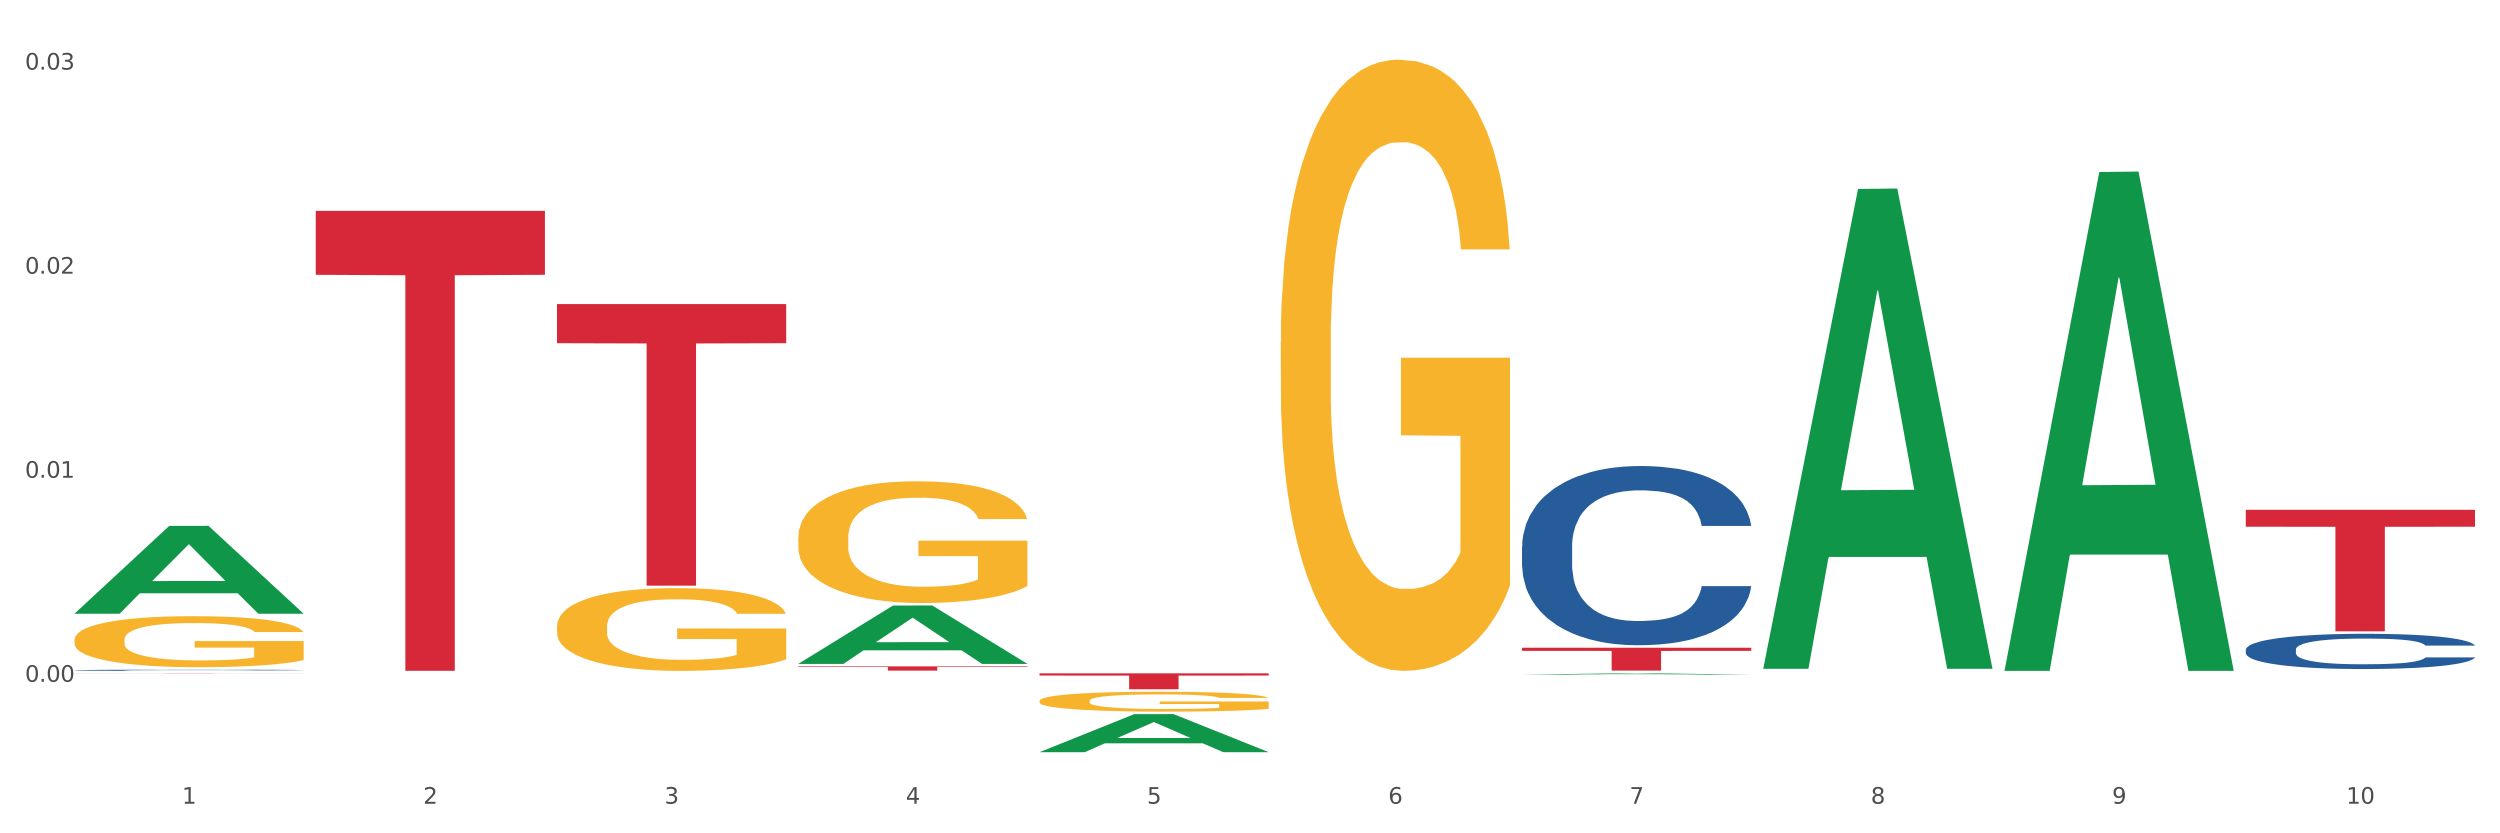 <?xml version="1.0" encoding="utf-8" standalone="no"?>
<!DOCTYPE svg PUBLIC "-//W3C//DTD SVG 1.1//EN"
  "http://www.w3.org/Graphics/SVG/1.1/DTD/svg11.dtd">
<svg xmlns:xlink="http://www.w3.org/1999/xlink" width="1080pt" height="360pt" viewBox="0 0 1080 360" xmlns="http://www.w3.org/2000/svg" version="1.1">
 <rect x="0" y="0" width="1080" height="360" fill="#333333" stroke="none"/>
 <defs>
  <style type="text/css">*{stroke-linejoin: round; stroke-linecap: butt}</style>
 </defs>
 <g id="figure_1">
  <g id="patch_1">
   <path d="M 0 360 
L 1080 360 
L 1080 0 
L 0 0 
z
" style="fill: #ffffff; stroke: #ffffff; stroke-linejoin: miter"/>
  </g>
  <g id="axes_1">
   <g id="matplotlib.axis_1">
    <g id="xtick_1">
     <g id="text_1">
      <!-- 1 -->
      <g style="fill: #4d4d4d" transform="translate(78.627 347.204) scale(0.096 -0.096)">
       <defs>
        <path id="DejaVuSans-31" d="M 794 531 
L 1825 531 
L 1825 4091 
L 703 3866 
L 703 4441 
L 1819 4666 
L 2450 4666 
L 2450 531 
L 3481 531 
L 3481 0 
L 794 0 
L 794 531 
z
" transform="scale(0.016)"/>
       </defs>
       <use xlink:href="#DejaVuSans-31"/>
      </g>
     </g>
    </g>
    <g id="xtick_2">
     <g id="text_2">
      <!-- 2 -->
      <g style="fill: #4d4d4d" transform="translate(182.851 347.204) scale(0.096 -0.096)">
       <defs>
        <path id="DejaVuSans-32" d="M 1228 531 
L 3431 531 
L 3431 0 
L 469 0 
L 469 531 
Q 828 903 1448 1529 
Q 2069 2156 2228 2338 
Q 2531 2678 2651 2914 
Q 2772 3150 2772 3378 
Q 2772 3750 2511 3984 
Q 2250 4219 1831 4219 
Q 1534 4219 1204 4116 
Q 875 4013 500 3803 
L 500 4441 
Q 881 4594 1212 4672 
Q 1544 4750 1819 4750 
Q 2544 4750 2975 4387 
Q 3406 4025 3406 3419 
Q 3406 3131 3298 2873 
Q 3191 2616 2906 2266 
Q 2828 2175 2409 1742 
Q 1991 1309 1228 531 
z
" transform="scale(0.016)"/>
       </defs>
       <use xlink:href="#DejaVuSans-32"/>
      </g>
     </g>
    </g>
    <g id="xtick_3">
     <g id="text_3">
      <!-- 3 -->
      <g style="fill: #4d4d4d" transform="translate(287.074 347.204) scale(0.096 -0.096)">
       <defs>
        <path id="DejaVuSans-33" d="M 2597 2516 
Q 3050 2419 3304 2112 
Q 3559 1806 3559 1356 
Q 3559 666 3084 287 
Q 2609 -91 1734 -91 
Q 1441 -91 1130 -33 
Q 819 25 488 141 
L 488 750 
Q 750 597 1062 519 
Q 1375 441 1716 441 
Q 2309 441 2620 675 
Q 2931 909 2931 1356 
Q 2931 1769 2642 2001 
Q 2353 2234 1838 2234 
L 1294 2234 
L 1294 2753 
L 1863 2753 
Q 2328 2753 2575 2939 
Q 2822 3125 2822 3475 
Q 2822 3834 2567 4026 
Q 2313 4219 1838 4219 
Q 1578 4219 1281 4162 
Q 984 4106 628 3988 
L 628 4550 
Q 988 4650 1302 4700 
Q 1616 4750 1894 4750 
Q 2613 4750 3031 4423 
Q 3450 4097 3450 3541 
Q 3450 3153 3228 2886 
Q 3006 2619 2597 2516 
z
" transform="scale(0.016)"/>
       </defs>
       <use xlink:href="#DejaVuSans-33"/>
      </g>
     </g>
    </g>
    <g id="xtick_4">
     <g id="text_4">
      <!-- 4 -->
      <g style="fill: #4d4d4d" transform="translate(391.298 347.204) scale(0.096 -0.096)">
       <defs>
        <path id="DejaVuSans-34" d="M 2419 4116 
L 825 1625 
L 2419 1625 
L 2419 4116 
z
M 2253 4666 
L 3047 4666 
L 3047 1625 
L 3713 1625 
L 3713 1100 
L 3047 1100 
L 3047 0 
L 2419 0 
L 2419 1100 
L 313 1100 
L 313 1709 
L 2253 4666 
z
" transform="scale(0.016)"/>
       </defs>
       <use xlink:href="#DejaVuSans-34"/>
      </g>
     </g>
    </g>
    <g id="xtick_5">
     <g id="text_5">
      <!-- 5 -->
      <g style="fill: #4d4d4d" transform="translate(495.522 347.204) scale(0.096 -0.096)">
       <defs>
        <path id="DejaVuSans-35" d="M 691 4666 
L 3169 4666 
L 3169 4134 
L 1269 4134 
L 1269 2991 
Q 1406 3038 1543 3061 
Q 1681 3084 1819 3084 
Q 2600 3084 3056 2656 
Q 3513 2228 3513 1497 
Q 3513 744 3044 326 
Q 2575 -91 1722 -91 
Q 1428 -91 1123 -41 
Q 819 9 494 109 
L 494 744 
Q 775 591 1075 516 
Q 1375 441 1709 441 
Q 2250 441 2565 725 
Q 2881 1009 2881 1497 
Q 2881 1984 2565 2268 
Q 2250 2553 1709 2553 
Q 1456 2553 1204 2497 
Q 953 2441 691 2322 
L 691 4666 
z
" transform="scale(0.016)"/>
       </defs>
       <use xlink:href="#DejaVuSans-35"/>
      </g>
     </g>
    </g>
    <g id="xtick_6">
     <g id="text_6">
      <!-- 6 -->
      <g style="fill: #4d4d4d" transform="translate(599.745 347.204) scale(0.096 -0.096)">
       <defs>
        <path id="DejaVuSans-36" d="M 2113 2584 
Q 1688 2584 1439 2293 
Q 1191 2003 1191 1497 
Q 1191 994 1439 701 
Q 1688 409 2113 409 
Q 2538 409 2786 701 
Q 3034 994 3034 1497 
Q 3034 2003 2786 2293 
Q 2538 2584 2113 2584 
z
M 3366 4563 
L 3366 3988 
Q 3128 4100 2886 4159 
Q 2644 4219 2406 4219 
Q 1781 4219 1451 3797 
Q 1122 3375 1075 2522 
Q 1259 2794 1537 2939 
Q 1816 3084 2150 3084 
Q 2853 3084 3261 2657 
Q 3669 2231 3669 1497 
Q 3669 778 3244 343 
Q 2819 -91 2113 -91 
Q 1303 -91 875 529 
Q 447 1150 447 2328 
Q 447 3434 972 4092 
Q 1497 4750 2381 4750 
Q 2619 4750 2861 4703 
Q 3103 4656 3366 4563 
z
" transform="scale(0.016)"/>
       </defs>
       <use xlink:href="#DejaVuSans-36"/>
      </g>
     </g>
    </g>
    <g id="xtick_7">
     <g id="text_7">
      <!-- 7 -->
      <g style="fill: #4d4d4d" transform="translate(703.969 347.204) scale(0.096 -0.096)">
       <defs>
        <path id="DejaVuSans-37" d="M 525 4666 
L 3525 4666 
L 3525 4397 
L 1831 0 
L 1172 0 
L 2766 4134 
L 525 4134 
L 525 4666 
z
" transform="scale(0.016)"/>
       </defs>
       <use xlink:href="#DejaVuSans-37"/>
      </g>
     </g>
    </g>
    <g id="xtick_8">
     <g id="text_8">
      <!-- 8 -->
      <g style="fill: #4d4d4d" transform="translate(808.193 347.204) scale(0.096 -0.096)">
       <defs>
        <path id="DejaVuSans-38" d="M 2034 2216 
Q 1584 2216 1326 1975 
Q 1069 1734 1069 1313 
Q 1069 891 1326 650 
Q 1584 409 2034 409 
Q 2484 409 2743 651 
Q 3003 894 3003 1313 
Q 3003 1734 2745 1975 
Q 2488 2216 2034 2216 
z
M 1403 2484 
Q 997 2584 770 2862 
Q 544 3141 544 3541 
Q 544 4100 942 4425 
Q 1341 4750 2034 4750 
Q 2731 4750 3128 4425 
Q 3525 4100 3525 3541 
Q 3525 3141 3298 2862 
Q 3072 2584 2669 2484 
Q 3125 2378 3379 2068 
Q 3634 1759 3634 1313 
Q 3634 634 3220 271 
Q 2806 -91 2034 -91 
Q 1263 -91 848 271 
Q 434 634 434 1313 
Q 434 1759 690 2068 
Q 947 2378 1403 2484 
z
M 1172 3481 
Q 1172 3119 1398 2916 
Q 1625 2713 2034 2713 
Q 2441 2713 2670 2916 
Q 2900 3119 2900 3481 
Q 2900 3844 2670 4047 
Q 2441 4250 2034 4250 
Q 1625 4250 1398 4047 
Q 1172 3844 1172 3481 
z
" transform="scale(0.016)"/>
       </defs>
       <use xlink:href="#DejaVuSans-38"/>
      </g>
     </g>
    </g>
    <g id="xtick_9">
     <g id="text_9">
      <!-- 9 -->
      <g style="fill: #4d4d4d" transform="translate(912.416 347.204) scale(0.096 -0.096)">
       <defs>
        <path id="DejaVuSans-39" d="M 703 97 
L 703 672 
Q 941 559 1184 500 
Q 1428 441 1663 441 
Q 2288 441 2617 861 
Q 2947 1281 2994 2138 
Q 2813 1869 2534 1725 
Q 2256 1581 1919 1581 
Q 1219 1581 811 2004 
Q 403 2428 403 3163 
Q 403 3881 828 4315 
Q 1253 4750 1959 4750 
Q 2769 4750 3195 4129 
Q 3622 3509 3622 2328 
Q 3622 1225 3098 567 
Q 2575 -91 1691 -91 
Q 1453 -91 1209 -44 
Q 966 3 703 97 
z
M 1959 2075 
Q 2384 2075 2632 2365 
Q 2881 2656 2881 3163 
Q 2881 3666 2632 3958 
Q 2384 4250 1959 4250 
Q 1534 4250 1286 3958 
Q 1038 3666 1038 3163 
Q 1038 2656 1286 2365 
Q 1534 2075 1959 2075 
z
" transform="scale(0.016)"/>
       </defs>
       <use xlink:href="#DejaVuSans-39"/>
      </g>
     </g>
    </g>
    <g id="xtick_10">
     <g id="text_10">
      <!-- 10 -->
      <g style="fill: #4d4d4d" transform="translate(1013.586 347.204) scale(0.096 -0.096)">
       <defs>
        <path id="DejaVuSans-30" d="M 2034 4250 
Q 1547 4250 1301 3770 
Q 1056 3291 1056 2328 
Q 1056 1369 1301 889 
Q 1547 409 2034 409 
Q 2525 409 2770 889 
Q 3016 1369 3016 2328 
Q 3016 3291 2770 3770 
Q 2525 4250 2034 4250 
z
M 2034 4750 
Q 2819 4750 3233 4129 
Q 3647 3509 3647 2328 
Q 3647 1150 3233 529 
Q 2819 -91 2034 -91 
Q 1250 -91 836 529 
Q 422 1150 422 2328 
Q 422 3509 836 4129 
Q 1250 4750 2034 4750 
z
" transform="scale(0.016)"/>
       </defs>
       <use xlink:href="#DejaVuSans-31"/>
       <use xlink:href="#DejaVuSans-30" transform="translate(63.623 0)"/>
      </g>
     </g>
    </g>
    <g id="xtick_11"/>
    <g id="xtick_12"/>
    <g id="xtick_13"/>
    <g id="xtick_14"/>
    <g id="xtick_15"/>
    <g id="xtick_16"/>
    <g id="xtick_17"/>
    <g id="xtick_18"/>
    <g id="xtick_19"/>
   </g>
   <g id="matplotlib.axis_2">
    <g id="ytick_1">
     <g id="text_11">
      <!-- 0.00 -->
      <g style="fill: #4d4d4d" transform="translate(10.8 294.533) scale(0.096 -0.096)">
       <defs>
        <path id="DejaVuSans-2e" d="M 684 794 
L 1344 794 
L 1344 0 
L 684 0 
L 684 794 
z
" transform="scale(0.016)"/>
       </defs>
       <use xlink:href="#DejaVuSans-30"/>
       <use xlink:href="#DejaVuSans-2e" transform="translate(63.623 0)"/>
       <use xlink:href="#DejaVuSans-30" transform="translate(95.41 0)"/>
       <use xlink:href="#DejaVuSans-30" transform="translate(159.033 0)"/>
      </g>
     </g>
    </g>
    <g id="ytick_2">
     <g id="text_12">
      <!-- 0.01 -->
      <g style="fill: #4d4d4d" transform="translate(10.8 206.38) scale(0.096 -0.096)">
       <use xlink:href="#DejaVuSans-30"/>
       <use xlink:href="#DejaVuSans-2e" transform="translate(63.623 0)"/>
       <use xlink:href="#DejaVuSans-30" transform="translate(95.41 0)"/>
       <use xlink:href="#DejaVuSans-31" transform="translate(159.033 0)"/>
      </g>
     </g>
    </g>
    <g id="ytick_3">
     <g id="text_13">
      <!-- 0.02 -->
      <g style="fill: #4d4d4d" transform="translate(10.8 118.228) scale(0.096 -0.096)">
       <use xlink:href="#DejaVuSans-30"/>
       <use xlink:href="#DejaVuSans-2e" transform="translate(63.623 0)"/>
       <use xlink:href="#DejaVuSans-30" transform="translate(95.41 0)"/>
       <use xlink:href="#DejaVuSans-32" transform="translate(159.033 0)"/>
      </g>
     </g>
    </g>
    <g id="ytick_4">
     <g id="text_14">
      <!-- 0.03 -->
      <g style="fill: #4d4d4d" transform="translate(10.8 30.075) scale(0.096 -0.096)">
       <use xlink:href="#DejaVuSans-30"/>
       <use xlink:href="#DejaVuSans-2e" transform="translate(63.623 0)"/>
       <use xlink:href="#DejaVuSans-30" transform="translate(95.41 0)"/>
       <use xlink:href="#DejaVuSans-33" transform="translate(159.033 0)"/>
      </g>
     </g>
    </g>
    <g id="ytick_5"/>
    <g id="ytick_6"/>
    <g id="ytick_7"/>
    <g id="ytick_8"/>
   </g>
   <g id="PolyCollection_1">
    <path d="M 32.175 265.064 
L 32.277 265.029 
L 73.107 227.193 
L 90.051 227.158 
L 131.187 265.136 
L 111.589 265.136 
L 102.709 256.292 
L 60.552 256.292 
L 60.246 256.435 
L 51.671 265.136 
L 32.175 265.136 
L 32.175 265.064 
L 65.86 251.014 
L 97.401 250.979 
L 81.783 235.253 
L 81.579 235.181 
L 81.375 235.288 
L 65.758 250.979 
L 65.86 251.014 
L 32.175 265.064 
z
" clip-path="url(#p1328475816)" style="fill: #109648"/>
    <path d="M 344.846 232.218 
L 344.963 232.17 
L 344.963 230.441 
L 345.197 228.953 
L 346.366 225.351 
L 348.119 222.374 
L 349.405 220.789 
L 350.691 219.492 
L 352.21 218.196 
L 354.081 216.851 
L 357.471 214.882 
L 359.575 213.874 
L 362.147 212.817 
L 366.823 211.28 
L 370.213 210.416 
L 373.72 209.696 
L 379.448 208.831 
L 383.188 208.447 
L 387.163 208.159 
L 391.956 207.967 
L 395.579 207.919 
L 403.529 208.063 
L 410.309 208.495 
L 413.582 208.831 
L 417.79 209.408 
L 420.011 209.792 
L 423.635 210.56 
L 427.376 211.569 
L 429.947 212.433 
L 433.805 214.066 
L 436.728 215.698 
L 439.416 217.715 
L 440.819 219.108 
L 441.871 220.405 
L 442.806 221.893 
L 443.741 224.246 
L 422.7 224.246 
L 421.882 222.566 
L 420.596 220.981 
L 418.725 219.444 
L 417.089 218.484 
L 414.283 217.283 
L 411.711 216.515 
L 409.023 215.939 
L 405.75 215.458 
L 403.178 215.218 
L 399.554 215.026 
L 392.423 215.074 
L 387.63 215.458 
L 384.357 215.939 
L 382.253 216.371 
L 380.383 216.851 
L 378.279 217.523 
L 375.824 218.532 
L 374.07 219.444 
L 372.317 220.597 
L 370.914 221.749 
L 369.628 223.094 
L 368.576 224.535 
L 367.758 226.023 
L 367.056 227.848 
L 366.472 230.873 
L 366.472 237.452 
L 366.706 238.941 
L 367.29 240.91 
L 367.992 242.399 
L 369.161 244.176 
L 370.213 245.376 
L 372.2 247.105 
L 374.421 248.546 
L 376.174 249.458 
L 377.928 250.226 
L 380.967 251.283 
L 384.357 252.147 
L 387.28 252.675 
L 391.254 253.156 
L 393.943 253.348 
L 396.281 253.444 
L 402.009 253.444 
L 406.1 253.3 
L 410.659 252.964 
L 414.166 252.531 
L 417.089 252.003 
L 420.362 251.139 
L 422.466 250.322 
L 422.466 240.286 
L 396.748 240.238 
L 396.748 233.563 
L 443.858 233.563 
L 443.858 253.156 
L 441.871 254.164 
L 439.65 255.077 
L 437.312 255.893 
L 433.805 256.901 
L 429.597 257.862 
L 425.856 258.534 
L 421.882 259.11 
L 417.206 259.639 
L 411.127 260.119 
L 407.386 260.311 
L 402.71 260.455 
L 397.216 260.503 
L 392.423 260.407 
L 387.747 260.167 
L 382.838 259.735 
L 378.045 259.11 
L 374.421 258.486 
L 370.797 257.718 
L 366.94 256.709 
L 363.9 255.749 
L 361.562 254.884 
L 358.99 253.78 
L 356.185 252.339 
L 354.081 251.043 
L 352.21 249.698 
L 350.223 247.969 
L 348.82 246.481 
L 347.418 244.608 
L 346.599 243.215 
L 345.664 241.054 
L 344.963 238.029 
L 344.846 232.218 
z
" clip-path="url(#p1328475816)" style="fill: #f7b32b"/>
    <path d="M 449.069 302.806 
L 449.186 302.798 
L 449.186 302.515 
L 449.42 302.272 
L 450.589 301.683 
L 452.343 301.197 
L 453.628 300.938 
L 454.914 300.726 
L 456.434 300.514 
L 458.304 300.294 
L 461.694 299.972 
L 463.799 299.808 
L 466.37 299.635 
L 471.046 299.384 
L 474.436 299.243 
L 477.943 299.125 
L 483.671 298.984 
L 487.412 298.921 
L 491.386 298.874 
L 496.179 298.842 
L 499.803 298.834 
L 507.752 298.858 
L 514.532 298.929 
L 517.805 298.984 
L 522.014 299.078 
L 524.235 299.141 
L 527.859 299.266 
L 531.599 299.431 
L 534.171 299.572 
L 538.029 299.839 
L 540.951 300.106 
L 543.64 300.436 
L 545.043 300.663 
L 546.095 300.875 
L 547.03 301.118 
L 547.965 301.503 
L 526.923 301.503 
L 526.105 301.228 
L 524.819 300.969 
L 522.949 300.718 
L 521.312 300.561 
L 518.507 300.365 
L 515.935 300.239 
L 513.246 300.145 
L 509.973 300.067 
L 507.401 300.027 
L 503.778 299.996 
L 496.647 300.004 
L 491.854 300.067 
L 488.581 300.145 
L 486.477 300.216 
L 484.606 300.294 
L 482.502 300.404 
L 480.047 300.569 
L 478.294 300.718 
L 476.54 300.906 
L 475.138 301.095 
L 473.852 301.315 
L 472.8 301.55 
L 471.981 301.793 
L 471.28 302.092 
L 470.696 302.586 
L 470.696 303.661 
L 470.929 303.905 
L 471.514 304.226 
L 472.215 304.47 
L 473.384 304.76 
L 474.436 304.956 
L 476.424 305.239 
L 478.645 305.474 
L 480.398 305.623 
L 482.152 305.749 
L 485.191 305.922 
L 488.581 306.063 
L 491.503 306.149 
L 495.478 306.228 
L 498.167 306.259 
L 500.505 306.275 
L 506.232 306.275 
L 510.324 306.251 
L 514.883 306.196 
L 518.39 306.126 
L 521.312 306.039 
L 524.585 305.898 
L 526.69 305.765 
L 526.69 304.124 
L 500.972 304.117 
L 500.972 303.026 
L 548.082 303.026 
L 548.082 306.228 
L 546.095 306.393 
L 543.874 306.542 
L 541.536 306.675 
L 538.029 306.84 
L 533.82 306.997 
L 530.08 307.107 
L 526.105 307.201 
L 521.429 307.287 
L 515.351 307.366 
L 511.61 307.397 
L 506.934 307.421 
L 501.44 307.429 
L 496.647 307.413 
L 491.971 307.374 
L 487.061 307.303 
L 482.268 307.201 
L 478.645 307.099 
L 475.021 306.973 
L 471.163 306.809 
L 468.124 306.652 
L 465.786 306.51 
L 463.214 306.33 
L 460.409 306.094 
L 458.304 305.882 
L 456.434 305.663 
L 454.447 305.38 
L 453.044 305.137 
L 451.641 304.831 
L 450.823 304.603 
L 449.888 304.25 
L 449.186 303.755 
L 449.069 302.806 
z
" clip-path="url(#p1328475816)" style="fill: #f7b32b"/>
    <path d="M 553.293 147.78 
L 553.41 147.539 
L 553.41 138.858 
L 553.644 131.382 
L 554.813 113.296 
L 556.566 98.345 
L 557.852 90.387 
L 559.138 83.876 
L 560.658 77.365 
L 562.528 70.613 
L 565.918 60.726 
L 568.022 55.662 
L 570.594 50.357 
L 575.27 42.64 
L 578.66 38.299 
L 582.167 34.682 
L 587.895 30.341 
L 591.636 28.412 
L 595.61 26.965 
L 600.403 26.001 
L 604.027 25.759 
L 611.976 26.483 
L 618.756 28.653 
L 622.029 30.341 
L 626.237 33.235 
L 628.458 35.164 
L 632.082 39.023 
L 635.823 44.087 
L 638.395 48.427 
L 642.252 56.626 
L 645.175 64.825 
L 647.863 74.954 
L 649.266 81.947 
L 650.318 88.458 
L 651.253 95.933 
L 652.189 107.75 
L 631.147 107.75 
L 630.329 99.309 
L 629.043 91.352 
L 627.173 83.635 
L 625.536 78.812 
L 622.73 72.783 
L 620.159 68.925 
L 617.47 66.031 
L 614.197 63.62 
L 611.625 62.414 
L 608.001 61.449 
L 600.87 61.69 
L 596.078 63.62 
L 592.805 66.031 
L 590.7 68.201 
L 588.83 70.613 
L 586.726 73.989 
L 584.271 79.053 
L 582.518 83.635 
L 580.764 89.422 
L 579.361 95.21 
L 578.075 101.962 
L 577.023 109.196 
L 576.205 116.672 
L 575.504 125.836 
L 574.919 141.028 
L 574.919 174.065 
L 575.153 181.541 
L 575.737 191.428 
L 576.439 198.903 
L 577.608 207.826 
L 578.66 213.854 
L 580.647 222.536 
L 582.868 229.77 
L 584.622 234.352 
L 586.375 238.21 
L 589.415 243.515 
L 592.805 247.856 
L 595.727 250.509 
L 599.702 252.92 
L 602.39 253.885 
L 604.728 254.367 
L 610.456 254.367 
L 614.548 253.644 
L 619.107 251.956 
L 622.613 249.785 
L 625.536 247.133 
L 628.809 242.792 
L 630.913 238.692 
L 630.913 188.293 
L 605.196 188.052 
L 605.196 154.532 
L 652.306 154.532 
L 652.306 252.92 
L 650.318 257.984 
L 648.097 262.566 
L 645.759 266.666 
L 642.252 271.73 
L 638.044 276.553 
L 634.303 279.929 
L 630.329 282.822 
L 625.653 285.475 
L 619.574 287.887 
L 615.833 288.851 
L 611.158 289.575 
L 605.663 289.816 
L 600.87 289.333 
L 596.195 288.128 
L 591.285 285.957 
L 586.492 282.822 
L 582.868 279.688 
L 579.244 275.829 
L 575.387 270.765 
L 572.347 265.942 
L 570.009 261.601 
L 567.438 256.055 
L 564.632 248.821 
L 562.528 242.31 
L 560.658 235.558 
L 558.67 226.876 
L 557.268 219.401 
L 555.865 209.996 
L 555.047 203.003 
L 554.111 192.151 
L 553.41 176.959 
L 553.293 147.78 
z
" clip-path="url(#p1328475816)" style="fill: #f7b32b"/>
    <path d="M 32.175 290.885 
L 131.187 290.885 
L 131.187 290.896 
L 92.239 290.896 
L 92.239 290.96 
L 70.888 290.96 
L 70.888 290.896 
L 32.175 290.896 
L 32.175 290.885 
L 32.175 290.885 
z
" clip-path="url(#p1328475816)" style="fill: #d62839"/>
    <path d="M 136.399 91.107 
L 235.411 91.107 
L 235.411 118.718 
L 196.463 118.905 
L 196.463 289.795 
L 175.112 289.795 
L 175.112 118.905 
L 136.399 118.718 
L 136.399 91.294 
L 136.399 91.107 
z
" clip-path="url(#p1328475816)" style="fill: #d62839"/>
    <path d="M 970.188 280.638 
L 970.305 280.624 
L 970.305 280.235 
L 970.656 279.707 
L 971.943 278.734 
L 973.582 277.998 
L 976.39 277.137 
L 977.912 276.775 
L 979.902 276.373 
L 983.998 275.72 
L 988.679 275.164 
L 991.956 274.858 
L 994.414 274.664 
L 999.915 274.316 
L 1003.075 274.163 
L 1006.352 274.038 
L 1009.161 273.955 
L 1013.842 273.858 
L 1017.587 273.816 
L 1021.917 273.802 
L 1025.546 273.816 
L 1030.344 273.872 
L 1037.366 274.038 
L 1040.058 274.136 
L 1043.686 274.302 
L 1047.431 274.525 
L 1050.474 274.747 
L 1053.985 275.067 
L 1057.613 275.483 
L 1061.125 276.011 
L 1063.582 276.498 
L 1065.572 277.012 
L 1067.327 277.637 
L 1068.615 278.318 
L 1069.2 278.887 
L 1047.782 278.887 
L 1047.197 278.373 
L 1046.027 277.817 
L 1044.857 277.442 
L 1043.569 277.137 
L 1041.58 276.789 
L 1039.824 276.567 
L 1036.898 276.303 
L 1034.206 276.136 
L 1031.983 276.039 
L 1029.291 275.956 
L 1023.556 275.872 
L 1019.46 275.872 
L 1016.885 275.9 
L 1013.725 275.97 
L 1011.033 276.067 
L 1007.873 276.234 
L 1005.415 276.414 
L 1002.958 276.65 
L 1001.553 276.817 
L 999.447 277.123 
L 998.042 277.373 
L 996.17 277.804 
L 995.116 278.109 
L 993.244 278.901 
L 992.424 279.485 
L 992.073 279.888 
L 991.839 280.332 
L 991.839 282.5 
L 992.541 283.472 
L 993.127 283.889 
L 994.063 284.361 
L 995.818 284.973 
L 998.393 285.57 
L 1001.085 286.001 
L 1003.309 286.265 
L 1005.415 286.459 
L 1007.522 286.612 
L 1010.097 286.751 
L 1012.203 286.834 
L 1015.363 286.918 
L 1019.109 286.959 
L 1022.035 286.959 
L 1028.003 286.89 
L 1030.695 286.82 
L 1033.27 286.723 
L 1036.079 286.57 
L 1038.303 286.404 
L 1039.59 286.279 
L 1041.697 286.015 
L 1043.335 285.737 
L 1044.739 285.417 
L 1045.676 285.139 
L 1046.729 284.722 
L 1047.548 284.25 
L 1047.782 284 
L 1069.2 284 
L 1068.732 284.5 
L 1067.913 284.986 
L 1066.274 285.639 
L 1064.987 286.015 
L 1062.997 286.473 
L 1060.89 286.862 
L 1057.965 287.293 
L 1055.273 287.612 
L 1052.464 287.89 
L 1049.421 288.14 
L 1043.92 288.488 
L 1041.931 288.585 
L 1037.717 288.752 
L 1034.44 288.849 
L 1029.642 288.946 
L 1024.726 289.002 
L 1019.577 289.016 
L 1015.012 288.988 
L 1009.98 288.904 
L 1006.82 288.821 
L 1003.309 288.696 
L 999.212 288.501 
L 995.35 288.265 
L 991.722 287.987 
L 988.328 287.668 
L 985.168 287.307 
L 981.072 286.709 
L 978.029 286.126 
L 975.805 285.584 
L 974.284 285.125 
L 972.762 284.542 
L 971.943 284.139 
L 970.656 283.166 
L 970.188 282.263 
L 970.188 280.638 
z
" clip-path="url(#p1328475816)" style="fill: #255c99"/>
    <path d="M 657.517 236.108 
L 657.634 236.037 
L 657.634 234.057 
L 657.985 231.37 
L 659.272 226.421 
L 660.911 222.673 
L 663.72 218.289 
L 665.241 216.451 
L 667.231 214.4 
L 671.327 211.077 
L 676.008 208.248 
L 679.285 206.693 
L 681.743 205.703 
L 687.244 203.935 
L 690.404 203.157 
L 693.681 202.521 
L 696.49 202.096 
L 701.171 201.601 
L 704.916 201.389 
L 709.247 201.319 
L 712.875 201.389 
L 717.673 201.672 
L 724.695 202.521 
L 727.387 203.016 
L 731.015 203.864 
L 734.76 204.995 
L 737.803 206.127 
L 741.314 207.753 
L 744.943 209.874 
L 748.454 212.561 
L 750.911 215.036 
L 752.901 217.653 
L 754.657 220.835 
L 755.944 224.299 
L 756.529 227.198 
L 735.112 227.198 
L 734.526 224.582 
L 733.356 221.754 
L 732.186 219.845 
L 730.898 218.289 
L 728.909 216.521 
L 727.153 215.39 
L 724.227 214.046 
L 721.535 213.198 
L 719.312 212.703 
L 716.62 212.279 
L 710.885 211.854 
L 706.789 211.854 
L 704.214 211.996 
L 701.054 212.349 
L 698.362 212.844 
L 695.202 213.693 
L 692.745 214.612 
L 690.287 215.814 
L 688.882 216.663 
L 686.776 218.218 
L 685.371 219.491 
L 683.499 221.683 
L 682.445 223.239 
L 680.573 227.269 
L 679.754 230.239 
L 679.402 232.29 
L 679.168 234.552 
L 679.168 245.583 
L 679.871 250.533 
L 680.456 252.654 
L 681.392 255.058 
L 683.148 258.17 
L 685.722 261.21 
L 688.414 263.402 
L 690.638 264.746 
L 692.745 265.736 
L 694.851 266.513 
L 697.426 267.22 
L 699.533 267.645 
L 702.693 268.069 
L 706.438 268.281 
L 709.364 268.281 
L 715.332 267.928 
L 718.024 267.574 
L 720.599 267.079 
L 723.408 266.301 
L 725.632 265.453 
L 726.919 264.816 
L 729.026 263.473 
L 730.664 262.059 
L 732.069 260.432 
L 733.005 259.018 
L 734.058 256.897 
L 734.877 254.493 
L 735.112 253.22 
L 756.529 253.22 
L 756.061 255.765 
L 755.242 258.24 
L 753.603 261.564 
L 752.316 263.473 
L 750.326 265.806 
L 748.22 267.786 
L 745.294 269.978 
L 742.602 271.604 
L 739.793 273.019 
L 736.75 274.291 
L 731.249 276.059 
L 729.26 276.554 
L 725.046 277.403 
L 721.769 277.898 
L 716.971 278.393 
L 712.055 278.676 
L 706.906 278.746 
L 702.341 278.605 
L 697.309 278.181 
L 694.149 277.756 
L 690.638 277.12 
L 686.542 276.13 
L 682.679 274.928 
L 679.051 273.514 
L 675.657 271.887 
L 672.497 270.049 
L 668.401 267.008 
L 665.358 264.038 
L 663.134 261.281 
L 661.613 258.947 
L 660.091 255.978 
L 659.272 253.927 
L 657.985 248.977 
L 657.517 244.381 
L 657.517 236.108 
z
" clip-path="url(#p1328475816)" style="fill: #255c99"/>
    <path d="M 32.175 289.539 
L 32.292 289.538 
L 32.292 289.525 
L 32.643 289.507 
L 33.931 289.474 
L 35.569 289.449 
L 38.378 289.419 
L 39.899 289.407 
L 41.889 289.393 
L 45.985 289.371 
L 50.667 289.352 
L 53.944 289.341 
L 56.401 289.335 
L 61.902 289.323 
L 65.062 289.318 
L 68.339 289.313 
L 71.148 289.311 
L 75.829 289.307 
L 79.575 289.306 
L 83.905 289.305 
L 87.533 289.306 
L 92.331 289.308 
L 99.354 289.313 
L 102.045 289.317 
L 105.674 289.323 
L 109.419 289.33 
L 112.462 289.338 
L 115.973 289.349 
L 119.601 289.363 
L 123.112 289.381 
L 125.57 289.397 
L 127.559 289.415 
L 129.315 289.436 
L 130.602 289.46 
L 131.187 289.479 
L 109.77 289.479 
L 109.185 289.461 
L 108.014 289.443 
L 106.844 289.43 
L 105.557 289.419 
L 103.567 289.407 
L 101.811 289.4 
L 98.886 289.391 
L 96.194 289.385 
L 93.97 289.382 
L 91.278 289.379 
L 85.543 289.376 
L 81.447 289.376 
L 78.872 289.377 
L 75.712 289.379 
L 73.021 289.383 
L 69.861 289.388 
L 67.403 289.395 
L 64.945 289.403 
L 63.541 289.408 
L 61.434 289.419 
L 60.03 289.427 
L 58.157 289.442 
L 57.104 289.452 
L 55.231 289.48 
L 54.412 289.499 
L 54.061 289.513 
L 53.827 289.528 
L 53.827 289.602 
L 54.529 289.636 
L 55.114 289.65 
L 56.05 289.666 
L 57.806 289.687 
L 60.381 289.707 
L 63.072 289.722 
L 65.296 289.731 
L 67.403 289.738 
L 69.509 289.743 
L 72.084 289.747 
L 74.191 289.75 
L 77.351 289.753 
L 81.096 289.755 
L 84.022 289.755 
L 89.991 289.752 
L 92.683 289.75 
L 95.257 289.747 
L 98.066 289.741 
L 100.29 289.736 
L 101.577 289.731 
L 103.684 289.722 
L 105.322 289.713 
L 106.727 289.702 
L 107.663 289.692 
L 108.717 289.678 
L 109.536 289.662 
L 109.77 289.654 
L 131.187 289.654 
L 130.719 289.671 
L 129.9 289.687 
L 128.262 289.71 
L 126.974 289.722 
L 124.985 289.738 
L 122.878 289.751 
L 119.952 289.766 
L 117.26 289.777 
L 114.451 289.786 
L 111.408 289.795 
L 105.908 289.807 
L 103.918 289.81 
L 99.705 289.816 
L 96.428 289.819 
L 91.629 289.822 
L 86.714 289.824 
L 81.564 289.825 
L 77 289.824 
L 71.967 289.821 
L 68.807 289.818 
L 65.296 289.814 
L 61.2 289.807 
L 57.338 289.799 
L 53.71 289.79 
L 50.316 289.779 
L 47.156 289.766 
L 43.059 289.746 
L 40.016 289.726 
L 37.793 289.708 
L 36.271 289.692 
L 34.75 289.672 
L 33.931 289.658 
L 32.643 289.625 
L 32.175 289.594 
L 32.175 289.539 
z
" clip-path="url(#p1328475816)" style="fill: #255c99"/>
    <path d="M 240.622 131.353 
L 339.635 131.353 
L 339.635 148.259 
L 300.687 148.373 
L 300.687 253.003 
L 279.336 253.003 
L 279.336 148.373 
L 240.622 148.259 
L 240.622 131.468 
L 240.622 131.353 
z
" clip-path="url(#p1328475816)" style="fill: #d62839"/>
    <path d="M 344.846 287.872 
L 443.858 287.872 
L 443.858 288.128 
L 404.91 288.129 
L 404.91 289.71 
L 383.559 289.71 
L 383.559 288.129 
L 344.846 288.128 
L 344.846 287.874 
L 344.846 287.872 
z
" clip-path="url(#p1328475816)" style="fill: #d62839"/>
    <path d="M 449.069 290.885 
L 548.082 290.885 
L 548.082 291.843 
L 509.134 291.849 
L 509.134 297.774 
L 487.783 297.774 
L 487.783 291.849 
L 449.069 291.843 
L 449.069 290.892 
L 449.069 290.885 
z
" clip-path="url(#p1328475816)" style="fill: #d62839"/>
    <path d="M 657.517 279.807 
L 756.529 279.807 
L 756.529 281.181 
L 717.581 281.19 
L 717.581 289.693 
L 696.23 289.693 
L 696.23 281.19 
L 657.517 281.181 
L 657.517 279.816 
L 657.517 279.807 
z
" clip-path="url(#p1328475816)" style="fill: #d62839"/>
    <path d="M 970.188 220.246 
L 1069.2 220.246 
L 1069.2 227.541 
L 1030.252 227.59 
L 1030.252 272.742 
L 1008.901 272.742 
L 1008.901 227.59 
L 970.188 227.541 
L 970.188 220.295 
L 970.188 220.246 
z
" clip-path="url(#p1328475816)" style="fill: #d62839"/>
    <path d="M 240.622 270.589 
L 240.739 270.556 
L 240.739 269.381 
L 240.973 268.368 
L 242.142 265.919 
L 243.895 263.894 
L 245.181 262.816 
L 246.467 261.934 
L 247.987 261.053 
L 249.857 260.138 
L 253.247 258.799 
L 255.351 258.113 
L 257.923 257.395 
L 262.599 256.35 
L 265.989 255.762 
L 269.496 255.272 
L 275.224 254.684 
L 278.965 254.423 
L 282.939 254.227 
L 287.732 254.096 
L 291.356 254.064 
L 299.305 254.162 
L 306.085 254.456 
L 309.358 254.684 
L 313.566 255.076 
L 315.788 255.337 
L 319.411 255.86 
L 323.152 256.546 
L 325.724 257.134 
L 329.581 258.244 
L 332.504 259.354 
L 335.193 260.726 
L 336.595 261.673 
L 337.647 262.555 
L 338.583 263.567 
L 339.518 265.168 
L 318.476 265.168 
L 317.658 264.025 
L 316.372 262.947 
L 314.502 261.902 
L 312.865 261.249 
L 310.06 260.432 
L 307.488 259.91 
L 304.799 259.518 
L 301.526 259.191 
L 298.954 259.028 
L 295.33 258.897 
L 288.2 258.93 
L 283.407 259.191 
L 280.134 259.518 
L 278.03 259.812 
L 276.159 260.138 
L 274.055 260.595 
L 271.6 261.281 
L 269.847 261.902 
L 268.093 262.686 
L 266.69 263.469 
L 265.405 264.384 
L 264.352 265.364 
L 263.534 266.376 
L 262.833 267.617 
L 262.248 269.674 
L 262.248 274.149 
L 262.482 275.161 
L 263.067 276.5 
L 263.768 277.513 
L 264.937 278.721 
L 265.989 279.537 
L 267.976 280.713 
L 270.197 281.693 
L 271.951 282.313 
L 273.704 282.836 
L 276.744 283.554 
L 280.134 284.142 
L 283.056 284.501 
L 287.031 284.828 
L 289.719 284.959 
L 292.057 285.024 
L 297.785 285.024 
L 301.877 284.926 
L 306.436 284.697 
L 309.943 284.403 
L 312.865 284.044 
L 316.138 283.456 
L 318.242 282.901 
L 318.242 276.076 
L 292.525 276.043 
L 292.525 271.503 
L 339.635 271.503 
L 339.635 284.828 
L 337.647 285.514 
L 335.426 286.134 
L 333.088 286.69 
L 329.581 287.375 
L 325.373 288.029 
L 321.632 288.486 
L 317.658 288.878 
L 312.982 289.237 
L 306.903 289.564 
L 303.163 289.694 
L 298.487 289.792 
L 292.992 289.825 
L 288.2 289.759 
L 283.524 289.596 
L 278.614 289.302 
L 273.821 288.878 
L 270.197 288.453 
L 266.574 287.931 
L 262.716 287.245 
L 259.677 286.592 
L 257.339 286.004 
L 254.767 285.253 
L 251.961 284.273 
L 249.857 283.391 
L 247.987 282.477 
L 246 281.301 
L 244.597 280.289 
L 243.194 279.015 
L 242.376 278.068 
L 241.441 276.598 
L 240.739 274.541 
L 240.622 270.589 
z
" clip-path="url(#p1328475816)" style="fill: #f7b32b"/>
    <path d="M 32.175 276.385 
L 32.292 276.365 
L 32.292 275.64 
L 32.526 275.016 
L 33.695 273.506 
L 35.448 272.257 
L 36.734 271.593 
L 38.02 271.049 
L 39.54 270.505 
L 41.41 269.942 
L 44.8 269.116 
L 46.904 268.693 
L 49.476 268.25 
L 54.152 267.606 
L 57.542 267.243 
L 61.049 266.941 
L 66.777 266.579 
L 70.517 266.418 
L 74.492 266.297 
L 79.285 266.216 
L 82.909 266.196 
L 90.858 266.257 
L 97.638 266.438 
L 100.911 266.579 
L 105.119 266.821 
L 107.34 266.982 
L 110.964 267.304 
L 114.705 267.727 
L 117.277 268.089 
L 121.134 268.774 
L 124.057 269.458 
L 126.745 270.304 
L 128.148 270.888 
L 129.2 271.432 
L 130.135 272.056 
L 131.071 273.042 
L 110.029 273.042 
L 109.211 272.338 
L 107.925 271.673 
L 106.054 271.029 
L 104.418 270.626 
L 101.612 270.123 
L 99.041 269.801 
L 96.352 269.559 
L 93.079 269.358 
L 90.507 269.257 
L 86.883 269.176 
L 79.752 269.197 
L 74.96 269.358 
L 71.686 269.559 
L 69.582 269.74 
L 67.712 269.942 
L 65.608 270.223 
L 63.153 270.646 
L 61.399 271.029 
L 59.646 271.512 
L 58.243 271.995 
L 56.957 272.559 
L 55.905 273.163 
L 55.087 273.787 
L 54.386 274.553 
L 53.801 275.821 
L 53.801 278.58 
L 54.035 279.204 
L 54.619 280.03 
L 55.321 280.654 
L 56.49 281.399 
L 57.542 281.902 
L 59.529 282.627 
L 61.75 283.231 
L 63.504 283.614 
L 65.257 283.936 
L 68.296 284.379 
L 71.686 284.741 
L 74.609 284.963 
L 78.583 285.164 
L 81.272 285.245 
L 83.61 285.285 
L 89.338 285.285 
L 93.429 285.225 
L 97.988 285.084 
L 101.495 284.902 
L 104.418 284.681 
L 107.691 284.318 
L 109.795 283.976 
L 109.795 279.768 
L 84.078 279.748 
L 84.078 276.949 
L 131.187 276.949 
L 131.187 285.164 
L 129.2 285.587 
L 126.979 285.97 
L 124.641 286.312 
L 121.134 286.735 
L 116.926 287.137 
L 113.185 287.419 
L 109.211 287.661 
L 104.535 287.882 
L 98.456 288.084 
L 94.715 288.164 
L 90.039 288.225 
L 84.545 288.245 
L 79.752 288.205 
L 75.076 288.104 
L 70.167 287.923 
L 65.374 287.661 
L 61.75 287.399 
L 58.126 287.077 
L 54.269 286.654 
L 51.229 286.251 
L 48.891 285.889 
L 46.32 285.426 
L 43.514 284.822 
L 41.41 284.278 
L 39.54 283.714 
L 37.552 282.99 
L 36.15 282.365 
L 34.747 281.58 
L 33.928 280.996 
L 32.993 280.09 
L 32.292 278.821 
L 32.175 276.385 
z
" clip-path="url(#p1328475816)" style="fill: #f7b32b"/>
    <path d="M 865.964 289.42 
L 866.066 289.217 
L 906.896 74.314 
L 923.84 74.112 
L 964.976 289.825 
L 945.378 289.825 
L 936.498 239.593 
L 894.341 239.593 
L 894.034 240.403 
L 885.46 289.825 
L 865.964 289.825 
L 865.964 289.42 
L 899.649 209.616 
L 931.19 209.413 
L 915.572 120.09 
L 915.368 119.685 
L 915.164 120.293 
L 899.547 209.413 
L 899.649 209.616 
L 865.964 289.42 
z
" clip-path="url(#p1328475816)" style="fill: #109648"/>
    <path d="M 344.846 286.764 
L 344.948 286.741 
L 385.778 261.587 
L 402.722 261.564 
L 443.858 286.812 
L 424.26 286.812 
L 415.379 280.932 
L 373.223 280.932 
L 372.916 281.027 
L 364.342 286.812 
L 344.846 286.812 
L 344.846 286.764 
L 378.53 277.424 
L 410.072 277.4 
L 394.454 266.945 
L 394.25 266.898 
L 394.046 266.969 
L 378.428 277.4 
L 378.53 277.424 
L 344.846 286.764 
z
" clip-path="url(#p1328475816)" style="fill: #109648"/>
    <path d="M 449.069 324.919 
L 449.172 324.903 
L 490.001 308.505 
L 506.946 308.489 
L 548.082 324.95 
L 528.484 324.95 
L 519.603 321.116 
L 477.446 321.116 
L 477.14 321.178 
L 468.566 324.95 
L 449.069 324.95 
L 449.069 324.919 
L 482.754 318.829 
L 514.295 318.814 
L 498.678 311.998 
L 498.474 311.967 
L 498.269 312.013 
L 482.652 318.814 
L 482.754 318.829 
L 449.069 324.919 
z
" clip-path="url(#p1328475816)" style="fill: #109648"/>
    <path d="M 657.517 291.448 
L 657.619 291.448 
L 698.449 290.886 
L 715.393 290.885 
L 756.529 291.45 
L 736.931 291.45 
L 728.05 291.318 
L 685.893 291.318 
L 685.587 291.32 
L 677.013 291.45 
L 657.517 291.45 
L 657.517 291.448 
L 691.201 291.24 
L 722.742 291.239 
L 707.125 291.006 
L 706.921 291.005 
L 706.717 291.006 
L 691.099 291.239 
L 691.201 291.24 
L 657.517 291.448 
z
" clip-path="url(#p1328475816)" style="fill: #109648"/>
    <path d="M 761.74 288.53 
L 761.842 288.335 
L 802.672 81.633 
L 819.617 81.438 
L 860.753 288.919 
L 841.154 288.919 
L 832.274 240.604 
L 790.117 240.604 
L 789.811 241.384 
L 781.237 288.919 
L 761.74 288.919 
L 761.74 288.53 
L 795.425 211.771 
L 826.966 211.577 
L 811.349 125.662 
L 811.144 125.272 
L 810.94 125.857 
L 795.323 211.577 
L 795.425 211.771 
L 761.74 288.53 
z
" clip-path="url(#p1328475816)" style="fill: #109648"/>
   </g>
  </g>
 </g>
 <defs>
  <clipPath id="p1328475816">
   <rect x="32.175" y="10.8" width="1037.025" height="329.109"/>
  </clipPath>
 </defs>
</svg>
